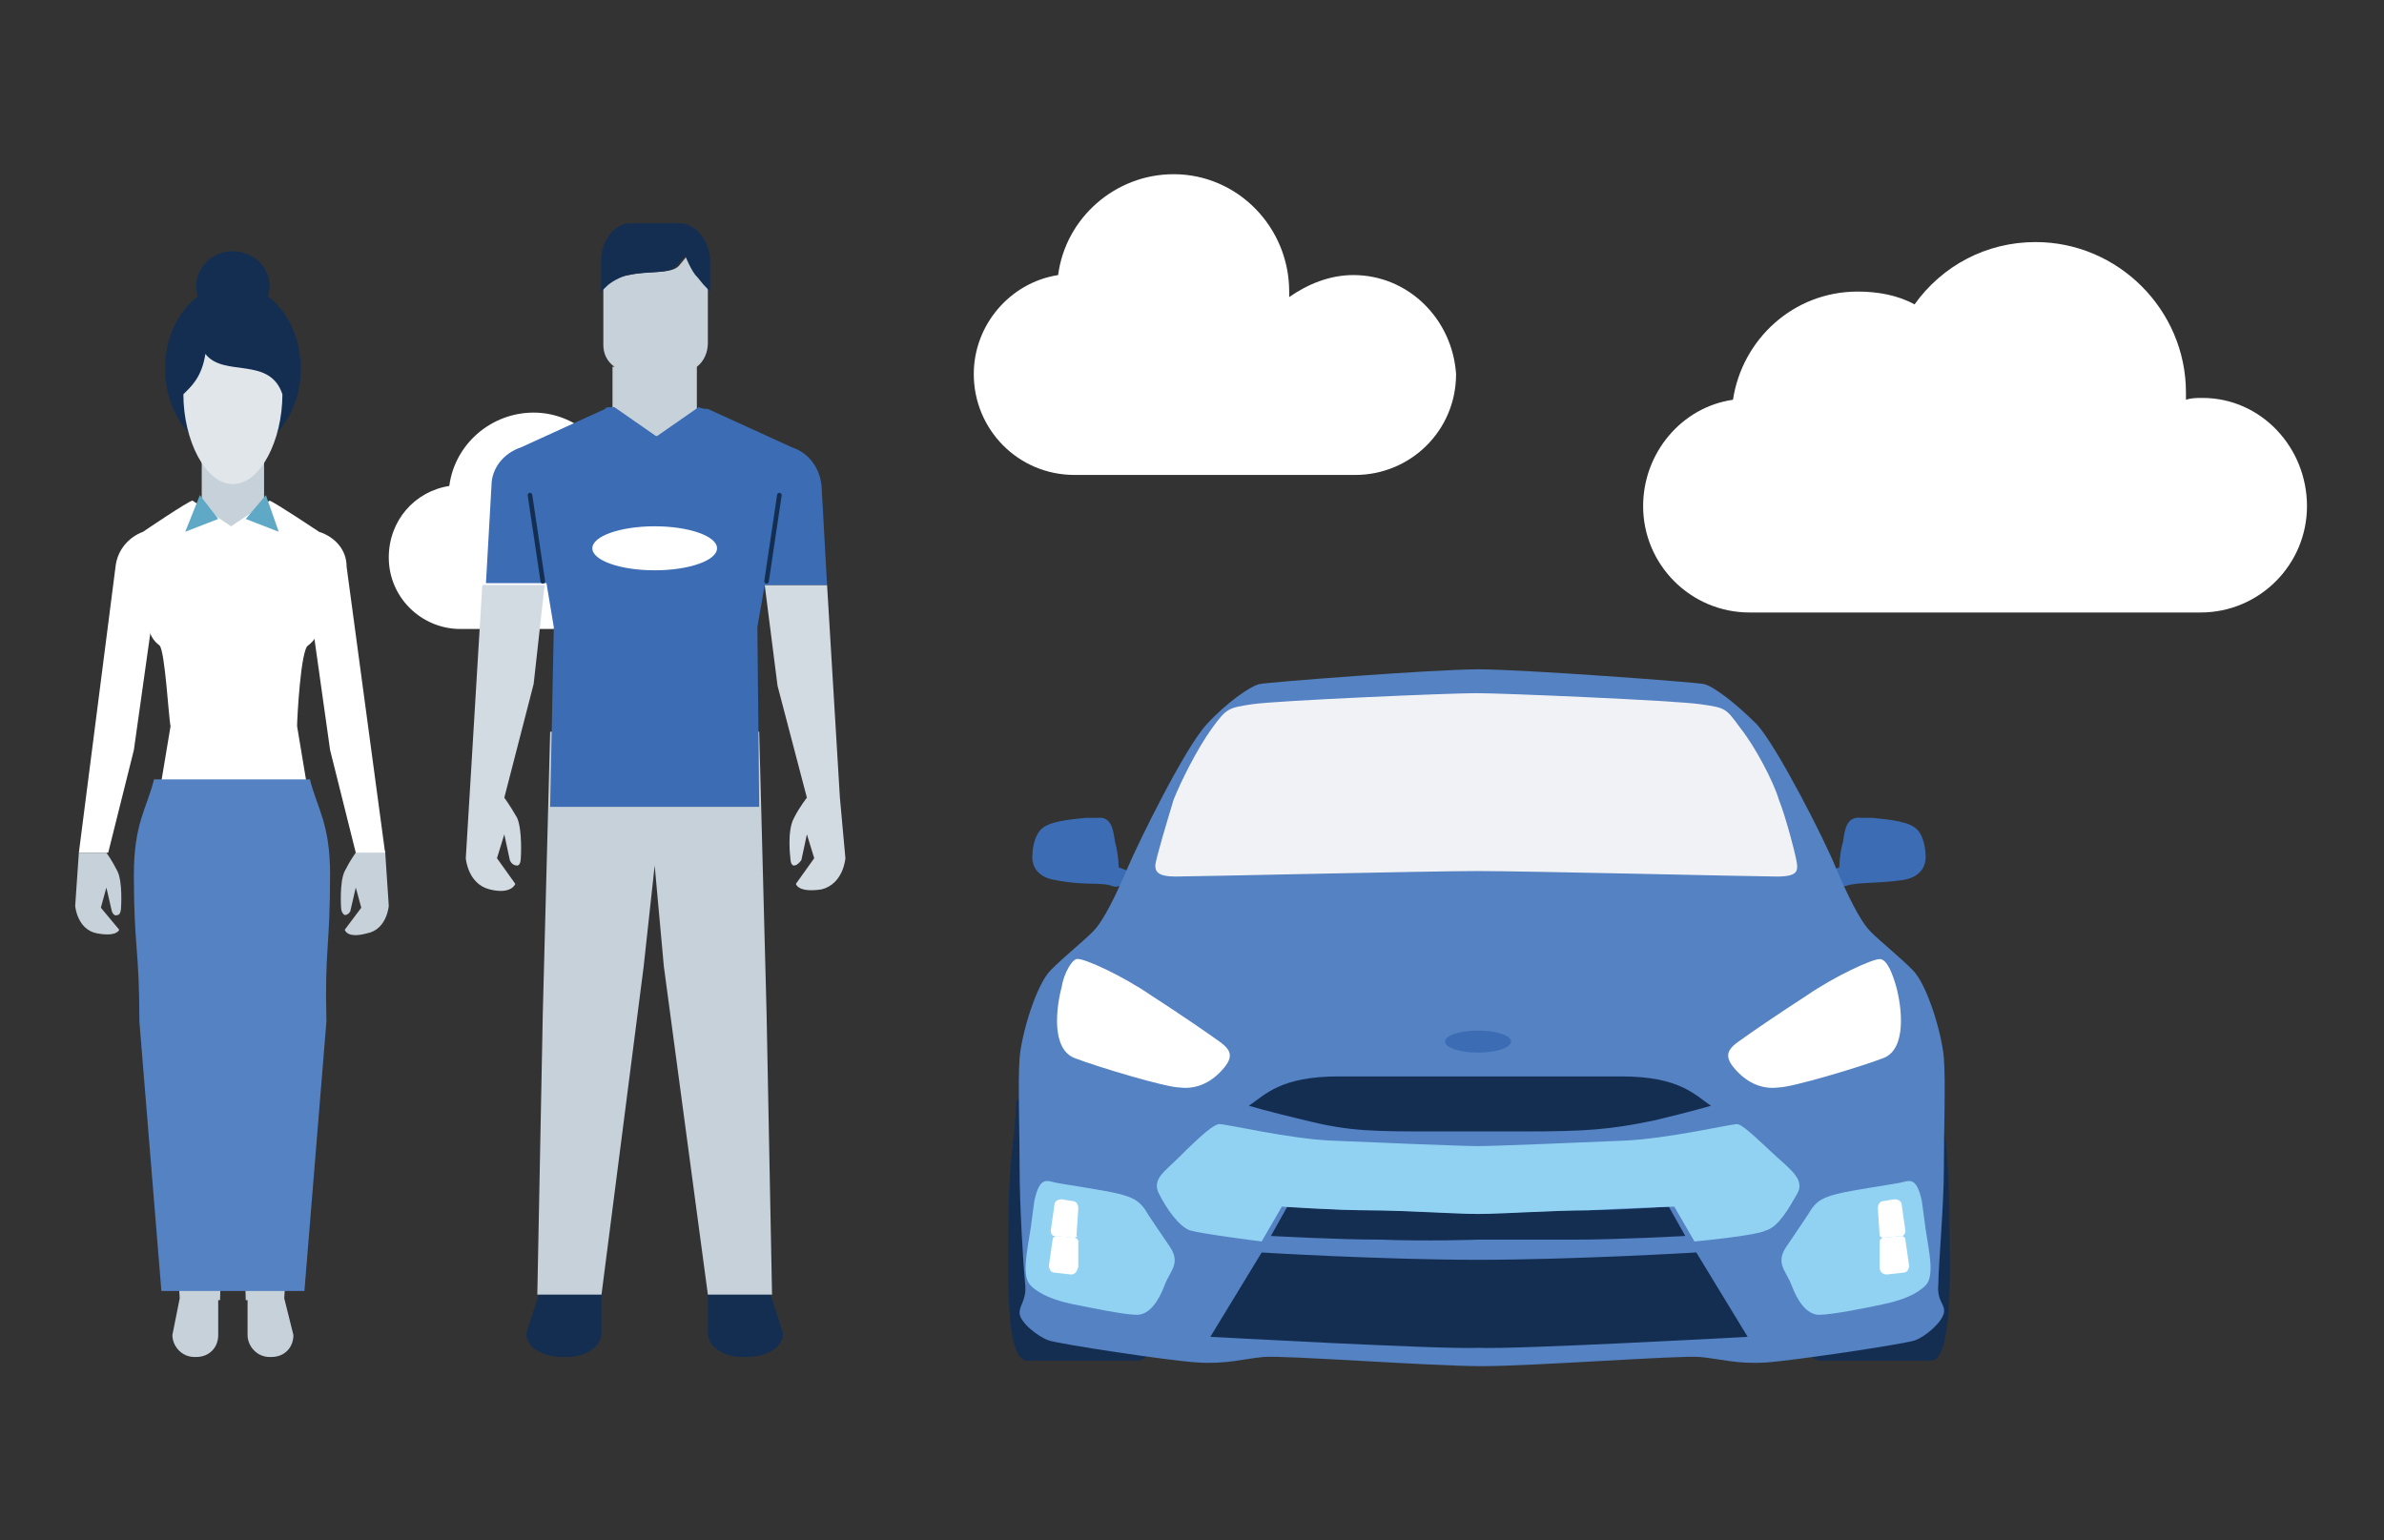 <?xml version="1.0" encoding="utf-8"?>
<!-- Generator: Adobe Illustrator 19.1.0, SVG Export Plug-In . SVG Version: 6.00 Build 0)  -->
<svg version="1.1" id="Layer_1" xmlns="http://www.w3.org/2000/svg" xmlns:xlink="http://www.w3.org/1999/xlink" x="0px" y="0px"
	 viewBox="-232 379.4 130 84" style="enable-background:new -232 379.4 130 84;" xml:space="preserve">
<rect x="-232" y="379.4" width="130" height="84" fill="#333333" stroke="none"/>
<g>
	<g>
		<ellipse style="fill:#142E52;" cx="-219.3" cy="395" rx="2" ry="1.9"/>
		<ellipse style="fill:#142E52;" cx="-219.3" cy="399.5" rx="3.7" ry="4.6"/>
		<path style="fill:#C6D1D9;" d="M-216.5,450.2l0.8-13.7l-0.3-13.9h-1.5h-1.4h-0.9h-1.4h-1.5l-0.3,13.9l0.8,13.7l-0.4,2
			c0,0.6,0.5,1.2,1.2,1.2h0.1c0.7,0,1.2-0.5,1.2-1.2v-1.9h0.1l0.4-16.2l0.3-4.9l0.3,4.9l0.4,16.2h0.1v1.9c0,0.6,0.5,1.2,1.2,1.2h0.1
			c0.7,0,1.2-0.5,1.2-1.2L-216.5,450.2z"/>
		<rect x="-221" y="403.2" style="fill:#C6D1D9;" width="3.4" height="5.2"/>
		<path style="fill:#E1E6EB;" d="M-216.6,400.9c0,2.5-1.2,4.9-2.7,4.9s-2.7-2.4-2.7-4.9c0.4-0.4,1-0.9,1.2-2.2
			C-219.8,400-217.3,398.8-216.6,400.9z"/>
		<path style="fill:#C6D1D9;" d="M-227.9,428.8c0,0,0.1,1.3,1.2,1.5c1.1,0.2,1.2-0.2,1.2-0.2l-1-1.2l0.3-1.1l0.3,1.3
			c0,0,0.1,0.3,0.3,0.2c0.2,0,0.2-0.4,0.2-0.4s0.1-1.4-0.2-2c-0.3-0.6-0.6-1-0.6-1h-1.5L-227.9,428.8z"/>
		<path style="fill:#C6D1D9;" d="M-212.6,425.9L-212.6,425.9c0,0-0.3,0.4-0.6,1c-0.3,0.6-0.2,2-0.2,2s0,0.3,0.2,0.4
			c0.2,0,0.3-0.2,0.3-0.2l0.3-1.3l0.3,1.1l-0.9,1.2c0,0,0.1,0.5,1.2,0.2c1.1-0.2,1.2-1.5,1.2-1.5l-0.2-3h-1.6V425.9z"/>
		<path style="fill:#FFFFFF;" d="M-213.1,410.3c0-0.9-0.6-1.6-1.5-1.9c0,0-2.4-1.6-2.7-1.7l-2.1,1.4l-2.1-1.4
			c-0.2,0-2.7,1.7-2.7,1.7c-0.8,0.3-1.4,1-1.5,1.9l-2,15.6h1.6l1.4-5.6l1-7.1h8.7l1,7.1l1.4,5.6h1.6L-213.1,410.3z"/>
		<path style="fill:#FFFFFF;" d="M-223.9,410.6v2.8c0,0.5,0.2,0.9,0.6,1.2l0,0c0.3,0.3,0.5,4,0.6,4.4l-0.6,3.6
			c0.1,0.8,1,0.4,1.8,0.4h4.5c0.8,0,1.8,0.4,1.8-0.4l-0.6-3.6c0-0.4,0.2-4.2,0.6-4.4l0,0c0.4-0.3,0.6-0.7,0.6-1.2v-2.8"/>
		<g>
			<polygon style="fill:#5FA9C6;" points="-221.1,406.4 -220.1,407.7 -221.9,408.4 			"/>
			<polygon style="fill:#5FA9C6;" points="-217.5,406.4 -218.6,407.7 -216.8,408.4 			"/>
		</g>
		<path style="fill:#5482C2;" d="M-214,427.1c0-2.8-0.7-3.6-1.1-5.2h-8.5c-0.4,1.6-1.1,2.4-1.1,5.2c0,4,0.3,4,0.3,8l1.2,14.7h7.8
			l1.2-14.7C-214.3,431.1-214,431.1-214,427.1z"/>
	</g>
	<g>
		<path style="fill:#142E52;" d="M-177,445.5c0,2.3-0.3,8.1,1,8.1s5.9,0,5.9,0s0.6,0.1,0.8-0.6c0.3-0.7-0.4-13-0.4-13
			s-6.8-1.8-6.9-0.4C-176.6,441-177,442.8-177,445.5z"/>
		<path style="fill:#142E52;" d="M-125.7,445.5c0,2.3,0.3,8.1-1,8.1s-5.9,0-5.9,0s-0.6,0.1-0.8-0.6c-0.3-0.7,0.4-13,0.4-13
			s6.8-1.8,6.9-0.4S-125.7,442.8-125.7,445.5z"/>
		<g>
			<path style="fill:#3B6CB4;" d="M-129.9,424c1,0.1,2.1,0.2,2.5,0.7s0.4,1.3,0.4,1.3s0.2,1.2-1.3,1.4c-1.5,0.2-2.4,0.1-3,0.3
				s-1.2-0.7-1.2-0.7l0.8-0.3c0,0,0-0.7,0.2-1.4c0.1-0.7,0.2-1.4,1-1.3C-129.7,424-129.9,424-129.9,424z"/>
		</g>
		<path style="fill:#3B6CB4;" d="M-172.8,424c-1,0.1-2.1,0.2-2.5,0.7c-0.4,0.5-0.4,1.3-0.4,1.3s-0.2,1.2,1.3,1.4
			c1.5,0.3,2.4,0.1,3,0.3c0.6,0.3,1.2-0.7,1.2-0.7l-0.8-0.3c0,0,0-0.7-0.2-1.4c-0.1-0.7-0.2-1.4-1-1.3C-173,424-172.8,424-172.8,424
			z"/>
		<path style="fill:#5482C2;" d="M-151.4,415.9c2.5,0,11.8,0.7,12.3,0.8s1.7,1,2.9,2.2c1.1,1.2,3.7,6.3,4.3,7.8
			c0.6,1.4,1.3,2.9,1.9,3.5c0.6,0.6,1.5,1.3,2.3,2.1c0.8,0.8,1.6,3.5,1.7,4.8s0,3.9,0,6s-0.3,5.3-0.3,6.3c-0.1,1,0.4,1.1,0.3,1.6
			s-1,1.3-1.6,1.5c-0.6,0.2-6.6,1.1-8.1,1.2c-1.6,0.1-2.5-0.2-3.6-0.3c-1.1-0.1-9.1,0.5-11.9,0.5c-2.8,0-10.8-0.6-11.9-0.5
			c-1.1,0.1-2,0.4-3.6,0.3c-1.6-0.1-7.5-1-8.1-1.2c-0.6-0.2-1.6-1-1.6-1.5s0.4-0.7,0.3-1.6c-0.1-1-0.3-4.2-0.3-6.3s-0.1-4.7,0-6
			c0.1-1.3,0.9-4,1.7-4.8c0.8-0.8,1.7-1.5,2.3-2.1c0.6-0.6,1.3-2.1,1.9-3.5c0.6-1.4,3.1-6.5,4.3-7.8c1.1-1.2,2.4-2.1,2.9-2.2
			S-153.8,415.9-151.4,415.9z"/>
		<path style="fill:#91D2F3;" d="M-175.8,446.4c-0.2,1.3-0.5,2.6,0,3.1s1.3,0.8,2.2,1c1,0.2,2.9,0.6,3.6,0.6s1.2-0.8,1.5-1.6
			c0.3-0.8,0.9-1.2,0.3-2.1c-0.6-0.9-1.1-1.6-1.4-2.1c-0.3-0.4-0.6-0.6-1.4-0.8c-0.8-0.2-2.9-0.5-3.4-0.6c-0.5-0.1-0.9-0.4-1.2,1
			C-175.8,446.4-175.8,446.4-175.8,446.4z"/>
		<path style="fill:#FFFFFF;" d="M-174.1,433.2c-0.3,1.1-0.6,3.4,0.7,3.9c1.3,0.5,5,1.6,5.7,1.6c0.7,0.1,1.5-0.1,2.2-0.8
			c0.8-0.8,0.7-1.2,0-1.7s-2-1.4-3.7-2.5c-1.6-1.1-3.6-2-4-2C-173.5,431.6-174,432.5-174.1,433.2z"/>
		<path style="fill:#FFFFFF;" d="M-173.5,446.9l-1-0.1c-0.1,0-0.2-0.1-0.2-0.3l0.2-1.4c0-0.2,0.2-0.3,0.4-0.3l0.6,0.1
			c0.2,0,0.3,0.2,0.3,0.4l-0.1,1.5C-173.2,446.8-173.3,446.9-173.5,446.9z"/>
		<path style="fill:#FFFFFF;" d="M-173.6,448.9l-0.9-0.1c-0.2,0-0.3-0.2-0.3-0.4l0.2-1.4c0-0.1,0.1-0.2,0.2-0.2l1,0.1
			c0.1,0,0.2,0.1,0.2,0.2v1.4C-173.3,448.8-173.4,448.9-173.6,448.9z"/>
		<path style="fill:#91D2F3;" d="M-127,446.4c0.2,1.3,0.5,2.6,0,3.1s-1.3,0.8-2.2,1c-0.9,0.2-2.9,0.6-3.6,0.6
			c-0.7,0-1.2-0.8-1.5-1.6c-0.3-0.8-0.9-1.2-0.3-2.1c0.6-0.9,1.1-1.6,1.4-2.1c0.3-0.4,0.6-0.6,1.4-0.8c0.8-0.2,2.9-0.5,3.4-0.6
			c0.5-0.1,0.9-0.4,1.2,1C-127,446.4-127,446.4-127,446.4z"/>
		<path style="fill:#F1F2F5;" d="M-151.4,426.9c2.7,0,15.2,0.3,16.3,0.3s1.1-0.3,1.1-0.6c0-0.3-0.6-2.6-1-3.6
			c-0.3-1-1.3-2.9-2.1-3.9c-0.8-1.1-0.8-1.1-2.2-1.3c-1.4-0.2-10.7-0.6-12.2-0.6s-10.8,0.4-12.2,0.6c-1.3,0.2-1.4,0.2-2.2,1.3
			c-0.8,1.1-1.7,2.9-2.1,3.9c-0.3,1-1,3.3-1,3.6c0,0.3,0.1,0.6,1.1,0.6S-154.1,426.9-151.4,426.9z"/>
		<path style="fill:#FFFFFF;" d="M-128.6,433.2c0.3,1.1,0.6,3.4-0.7,3.9c-1.3,0.5-5,1.6-5.7,1.6c-0.7,0.1-1.5-0.1-2.2-0.8
			c-0.8-0.8-0.7-1.2,0-1.7c0.7-0.5,2-1.4,3.7-2.5c1.6-1.1,3.6-2,4-2C-129.1,431.7-128.8,432.5-128.6,433.2z"/>
		<path style="fill:#142E52;" d="M-151.4,448.1c5.2,0,11.9-0.4,11.9-0.4l2.8,4.6c0,0-12.7,0.7-14.7,0.6c-1.9,0.1-14.6-0.6-14.6-0.6
			l2.8-4.6C-163.3,447.7-156.6,448.1-151.4,448.1z"/>
		<path style="fill:#142E52;" d="M-151.4,441.1c0,0,0.8,0,2.5,0c3.4,0,4.7-0.1,7.1-0.6c2.1-0.5,3.1-0.8,3.1-0.8
			c-0.9-0.6-1.7-1.6-4.9-1.6s-7.7,0-7.7,0s-4.5,0-7.7,0s-4,1-4.9,1.6c0,0,1,0.3,3.1,0.8c2.4,0.6,3.7,0.6,7.1,0.6
			C-152.2,441.1-151.4,441.1-151.4,441.1z"/>
		<path style="fill:#FFFFFF;" d="M-129.3,446.9l1-0.1c0.1,0,0.2-0.1,0.2-0.3l-0.2-1.4c0-0.2-0.2-0.3-0.4-0.3l-0.6,0.1
			c-0.2,0-0.3,0.2-0.3,0.4l0.1,1.5C-129.5,446.8-129.4,446.9-129.3,446.9z"/>
		<path style="fill:#FFFFFF;" d="M-129.1,448.9l0.9-0.1c0.2,0,0.3-0.2,0.3-0.4l-0.2-1.4c0-0.1-0.1-0.2-0.2-0.2l-1,0.1
			c-0.1,0-0.2,0.1-0.2,0.2v1.4C-129.5,448.8-129.3,448.9-129.1,448.9z"/>
		<path style="fill:#142E52;" d="M-151.4,447c0,0,2.8,0,5.3,0c2.4,0,6-0.2,6-0.2l-0.9-1.6c0,0-2.7,0.2-4.6,0.2
			c-1.9,0-5.8,0.2-5.8,0.2s-4-0.2-5.8-0.2c-1.8,0-4.6-0.2-4.6-0.2l-0.9,1.6c0,0,3.6,0.2,6,0.2C-154.2,447.1-151.4,447-151.4,447z"/>
		<path style="fill:#91D2F3;" d="M-151.4,445.6c1.4,0,4.2-0.2,6-0.2c1.7-0.1,4.7-0.2,4.7-0.2l1.1,1.9c0,0,3.3-0.3,3.9-0.6
			c0.7-0.2,1.3-1.3,1.7-2c0.4-0.7-0.2-1.2-1.1-2c-1.3-1.2-1.9-1.8-2.2-1.8s-3.8,0.8-6.1,0.9c-2.3,0.1-7.1,0.3-8,0.3
			c-0.9,0-5.7-0.2-8-0.3c-2.3-0.1-5.7-0.9-6.1-0.9c-0.3,0-1,0.6-2.2,1.8c-0.8,0.8-1.5,1.2-1.1,2c0.4,0.8,1.1,1.8,1.7,2
			c0.7,0.2,3.9,0.6,3.9,0.6l1.1-1.9c0,0,2.9,0.2,4.7,0.2C-155.6,445.4-152.7,445.6-151.4,445.6z"/>
		<ellipse style="fill:#3B6CB4;" cx="-151.4" cy="436.2" rx="1.8" ry="0.6"/>
	</g>
	<path style="fill:#FFFFFF;" d="M-158.2,394.4c-1.3,0-2.5,0.5-3.5,1.2c0-0.1,0-0.2,0-0.3c0-3.5-2.8-6.4-6.3-6.4
		c-3.2,0-5.9,2.4-6.3,5.5c-2.6,0.4-4.6,2.7-4.6,5.4c0,3,2.4,5.5,5.5,5.5h15.3c3,0,5.5-2.4,5.5-5.5
		C-152.8,396.8-155.2,394.4-158.2,394.4z"/>
	<path style="fill:#FFFFFF;" d="M-195.8,405.8c-1,0-1.8,0.4-2.5,0.9c0-0.1,0-0.2,0-0.2c0-2.5-2.1-4.6-4.6-4.6c-2.3,0-4.3,1.7-4.6,4
		c-1.9,0.3-3.3,1.9-3.3,3.9c0,2.2,1.8,3.9,3.9,3.9h11c2.2,0,3.9-1.8,3.9-3.9C-192,407.7-193.7,405.8-195.8,405.8z"/>
	<path style="fill:#FFFFFF;" d="M-111.9,401.1c-0.3,0-0.6,0-0.9,0.1c0-0.1,0-0.3,0-0.4c0-4.5-3.7-8.2-8.2-8.2
		c-2.7,0-5.1,1.3-6.6,3.4c-0.9-0.5-2-0.7-3.1-0.7c-3.5,0-6.3,2.6-6.8,5.9c-2.8,0.4-4.9,2.9-4.9,5.8c0,3.2,2.6,5.8,5.8,5.8h24.6
		c3.2,0,5.8-2.6,5.8-5.8C-106.2,403.8-108.7,401.1-111.9,401.1z"/>
	<g>
		<path style="fill:#C6D1D9;" d="M-194,399.4l-1.3,1c-0.6,0.4-1.3,0.4-1.9,0l-1.3-1l0,0l0,0c-0.4-0.3-0.6-0.7-0.6-1.2v-3.1
			c0.3-0.3,0.7-0.6,1.4-0.7c1.3-0.3,2.4,0,2.8-0.6c0.5-0.6,0.5-0.6,0.5-0.6s0.1,0.7,0.4,1.1c0.2,0.2,0.4,0.5,0.6,0.7v3.1
			C-193.4,398.6-193.6,399.1-194,399.4"/>
		<path style="fill:#142E52;" d="M-191.3,453.4h-0.2c-1.1,0-1.9-0.6-1.9-1.3V449c0-0.7,0.9-1.3,1.9-1.3h0.2c1.1,0,1,0.6,1,1.3l1,3.1
			C-189.3,452.9-190.2,453.4-191.3,453.4z"/>
		<path style="fill:#142E52;" d="M-201.3,453.4h0.2c1.1,0,1.9-0.6,1.9-1.3V449c0-0.7-0.9-1.3-1.9-1.3h-0.2c-1.1,0-1,0.6-1,1.3
			l-1,3.1C-203.3,452.9-202.4,453.4-201.3,453.4z"/>
		<polygon style="fill:#C6D1D9;" points="-190.2,434.6 -190.6,419.3 -193.2,419.3 -195.6,419.3 -197,419.3 -199.4,419.3 -202,419.3 
			-202.4,434.6 -202.7,450 -199.2,450 -196.9,432.1 -196.3,426.6 -195.8,432.1 -193.4,450 -189.9,450 		"/>
		<polyline style="fill:#C6D1D9;" points="-198.6,399.4 -198.6,403.2 -194,403.2 -194,399.4 -194,399.3 		"/>
		<path style="fill:#D3DBE2;" d="M-202.3,411.3h-3.4l-0.7,11.6l0,0l-0.2,3.3c0,0,0.1,1.4,1.3,1.7c1.2,0.3,1.4-0.3,1.4-0.3l-1-1.4
			l0.4-1.3l0.3,1.4c0,0,0.1,0.3,0.4,0.3c0.2,0,0.2-0.4,0.2-0.4s0.1-1.5-0.2-2.2c-0.4-0.7-0.7-1.1-0.7-1.1l0,0l1.6-6.2L-202.3,411.3z
			"/>
		<path style="fill:#D3DBE2;" d="M-186.2,422.9L-186.2,422.9l-0.7-11.6h-3.4l0.7,5.5l1.6,6.1l0,0l0,0c0,0-0.4,0.5-0.7,1.1
			c-0.4,0.7-0.2,2.2-0.2,2.2s0,0.4,0.2,0.4s0.4-0.3,0.4-0.3l0.3-1.4l0.4,1.3l-1,1.4c0,0,0.1,0.5,1.4,0.3c1.2-0.3,1.3-1.7,1.3-1.7
			L-186.2,422.9z"/>
		<path style="fill:#142E52;stroke:#142E52;stroke-width:0.25;stroke-miterlimit:10;" d="M-197.9,394.3c1.3-0.3,2.4,0,2.8-0.6
			c0.5-0.6,0.5-0.6,0.5-0.6s0.3,0.8,0.6,1.2c0.2,0.2,0.4,0.5,0.6,0.7v-1.4c0-0.9-0.7-1.9-1.5-1.9h-2.7c-0.9,0-1.5,1-1.5,1.9v1.4
			C-198.9,394.8-198.5,394.5-197.9,394.3z"/>
		<g style="display:none;">
			
				<line style="display:inline;fill:none;stroke:#1A5179;stroke-width:0.25;stroke-linecap:round;stroke-linejoin:round;stroke-miterlimit:10;" x1="-198" y1="396.3" x2="-197.2" y2="396.3"/>
			
				<line style="display:inline;fill:none;stroke:#1A5179;stroke-width:0.25;stroke-linecap:round;stroke-linejoin:round;stroke-miterlimit:10;" x1="-195.4" y1="396.3" x2="-194.7" y2="396.3"/>
			
				<line style="display:inline;fill:none;stroke:#1A5179;stroke-width:0.25;stroke-linecap:round;stroke-linejoin:round;stroke-miterlimit:10;" x1="-196.8" y1="397.6" x2="-195.8" y2="397.6"/>
			
				<polyline style="display:inline;fill:none;stroke:#1A5179;stroke-width:0.25;stroke-linecap:round;stroke-linejoin:round;stroke-miterlimit:10;" points="
				-195.5,398.6 -195.5,398.8 -197.1,398.8 -197.1,398.6 			"/>
		</g>
		<path style="fill:#3B6CB4;" d="M-190.3,411.3h3.4l-0.3-5.4c-0.1-1-0.7-1.8-1.6-2.1l-4.6-2.1c-0.1,0-0.3,0-0.5-0.1l-2.3,1.6
			l-2.3-1.6c-0.3,0-0.5,0-0.5,0.1l-4.6,2.1c-0.9,0.3-1.6,1.1-1.6,2.1l-0.3,5.3h3.3l0.4,2.4l-0.2,9.8h11.4l-0.1-9.8L-190.3,411.3z"/>
		
			<line style="fill:none;stroke:#142E52;stroke-width:0.25;stroke-linecap:round;stroke-linejoin:round;stroke-miterlimit:10;" x1="-190.2" y1="411.1" x2="-189.5" y2="406.4"/>
		
			<line style="fill:none;stroke:#142E52;stroke-width:0.25;stroke-linecap:round;stroke-linejoin:round;stroke-miterlimit:10;" x1="-203.1" y1="406.4" x2="-202.4" y2="411.1"/>
		<g>
			<ellipse style="fill:#FFFFFF;" cx="-196.3" cy="409.3" rx="3.4" ry="1.2"/>
		</g>
	</g>
</g>
</svg>
